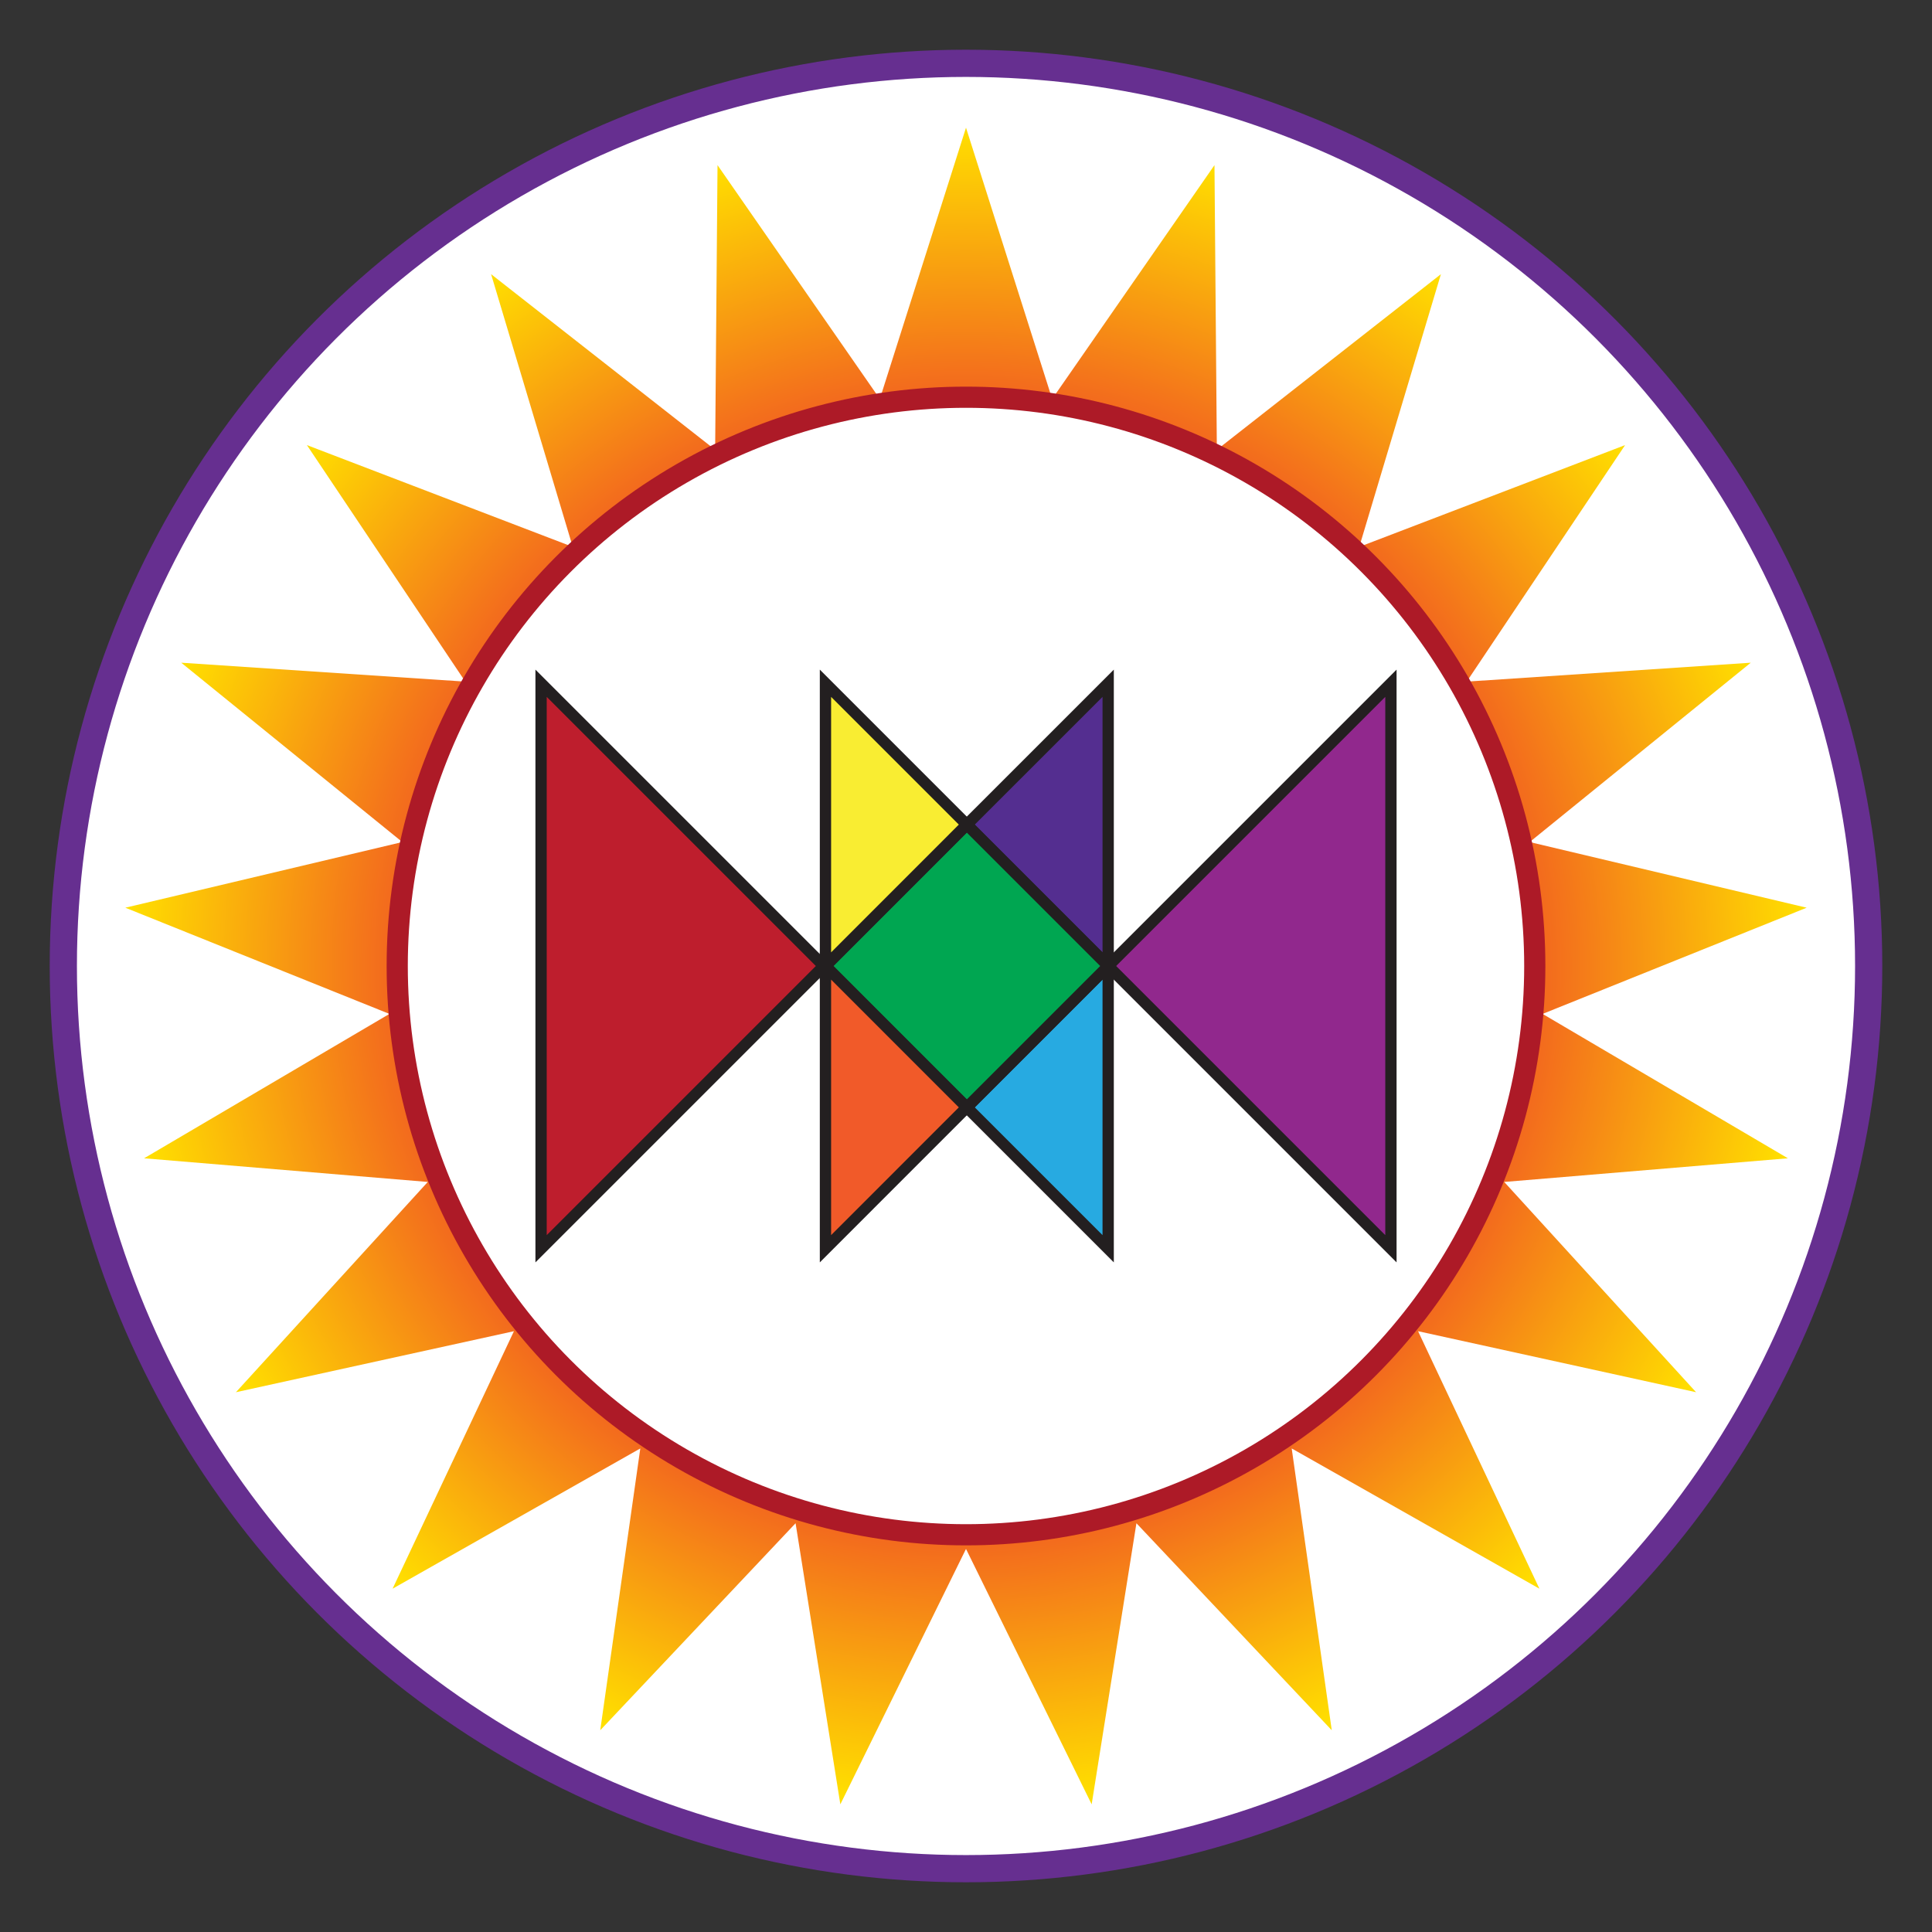 <?xml version="1.0" encoding="UTF-8"?>
<svg id="Layer_2" data-name="Layer 2" xmlns="http://www.w3.org/2000/svg" xmlns:xlink="http://www.w3.org/1999/xlink" viewBox="0 0 576.7 576.7">
  <rect x="0" y="0" width="576.7" height="576.7" fill="#333333" stroke="none"/>
  <defs>
    <style>
      .cls-1 {
        fill: #27aae1;
      }

      .cls-1, .cls-2, .cls-3, .cls-4, .cls-5, .cls-6, .cls-7, .cls-8, .cls-9 {
        stroke-miterlimit: 10;
      }

      .cls-1, .cls-2, .cls-3, .cls-5, .cls-6, .cls-7, .cls-8 {
        stroke: #231f20;
        stroke-width: 3.37px;
      }

      .cls-2 {
        fill: #00a651;
      }

      .cls-3 {
        fill: #be1e2d;
      }

      .cls-4 {
        stroke: #662f90;
        stroke-width: 8.12px;
      }

      .cls-4, .cls-9 {
        fill: #fff;
      }

      .cls-10 {
        fill: none;
      }

      .cls-10, .cls-11 {
        stroke-width: 0px;
      }

      .cls-11 {
        fill: url(#radial-gradient);
      }

      .cls-5 {
        fill: #f9ed32;
      }

      .cls-6 {
        fill: #542e90;
      }

      .cls-7 {
        fill: #91288d;
      }

      .cls-8 {
        fill: #f15a29;
      }

      .cls-9 {
        stroke: #ad1a27;
        stroke-width: 6.32px;
      }
    </style>
    <radialGradient id="radial-gradient" cx="288.35" cy="288.35" fx="288.35" fy="288.35" r="250.59" gradientUnits="userSpaceOnUse">
      <stop offset=".64" stop-color="#f15822"/>
      <stop offset="1" stop-color="#ffdf00"/>
    </radialGradient>
  </defs>
  <g id="Layer_1-2" data-name="Layer 1">
    <rect class="cls-10" width="576.7" height="576.7"/>
    <circle class="cls-4" cx="288.35" cy="288.35" r="269.45"/>
    <polygon class="cls-11" points="288.35 38.11 314.07 119.09 362.52 49.29 363.23 134.26 430.11 81.84 405.74 163.24 485.09 132.86 437.82 203.46 522.6 197.82 456.61 251.35 539.29 270.95 460.46 302.65 533.68 345.75 449.01 352.81 506.28 415.58 423.29 397.36 459.51 474.22 385.57 432.36 397.53 516.48 339.22 454.68 325.86 538.59 288.35 462.35 250.84 538.59 237.48 454.68 179.17 516.48 191.13 432.36 117.19 474.22 153.41 397.36 70.42 415.58 127.69 352.81 43.01 345.75 116.24 302.65 37.41 270.95 120.09 251.35 54.1 197.82 138.88 203.46 91.61 132.86 170.96 163.24 146.59 81.84 213.47 134.26 214.18 49.29 262.63 119.09 288.35 38.11"/>
    <circle class="cls-9" cx="288.35" cy="288.35" r="169.78"/>
    <g>
      <polygon class="cls-7" points="415.19 203.95 415.19 372.75 330.79 288.35 415.19 203.95"/>
      <polygon class="cls-1" points="330.79 288.35 330.79 372.75 288.59 330.55 330.79 288.35"/>
      <polygon class="cls-6" points="330.79 203.95 330.79 288.34 288.59 246.14 330.79 203.95"/>
      <rect class="cls-2" x="258.75" y="258.51" width="59.68" height="59.68" transform="translate(-119.37 288.52) rotate(-45)"/>
      <polygon class="cls-5" points="288.59 246.14 246.4 288.35 246.4 203.95 288.59 246.14"/>
      <polygon class="cls-8" points="246.4 288.35 288.59 330.55 246.4 372.75 246.4 288.35"/>
      <polygon class="cls-3" points="245.91 288.35 161.51 372.75 161.51 203.95 245.91 288.35"/>
    </g>
  </g>
</svg>